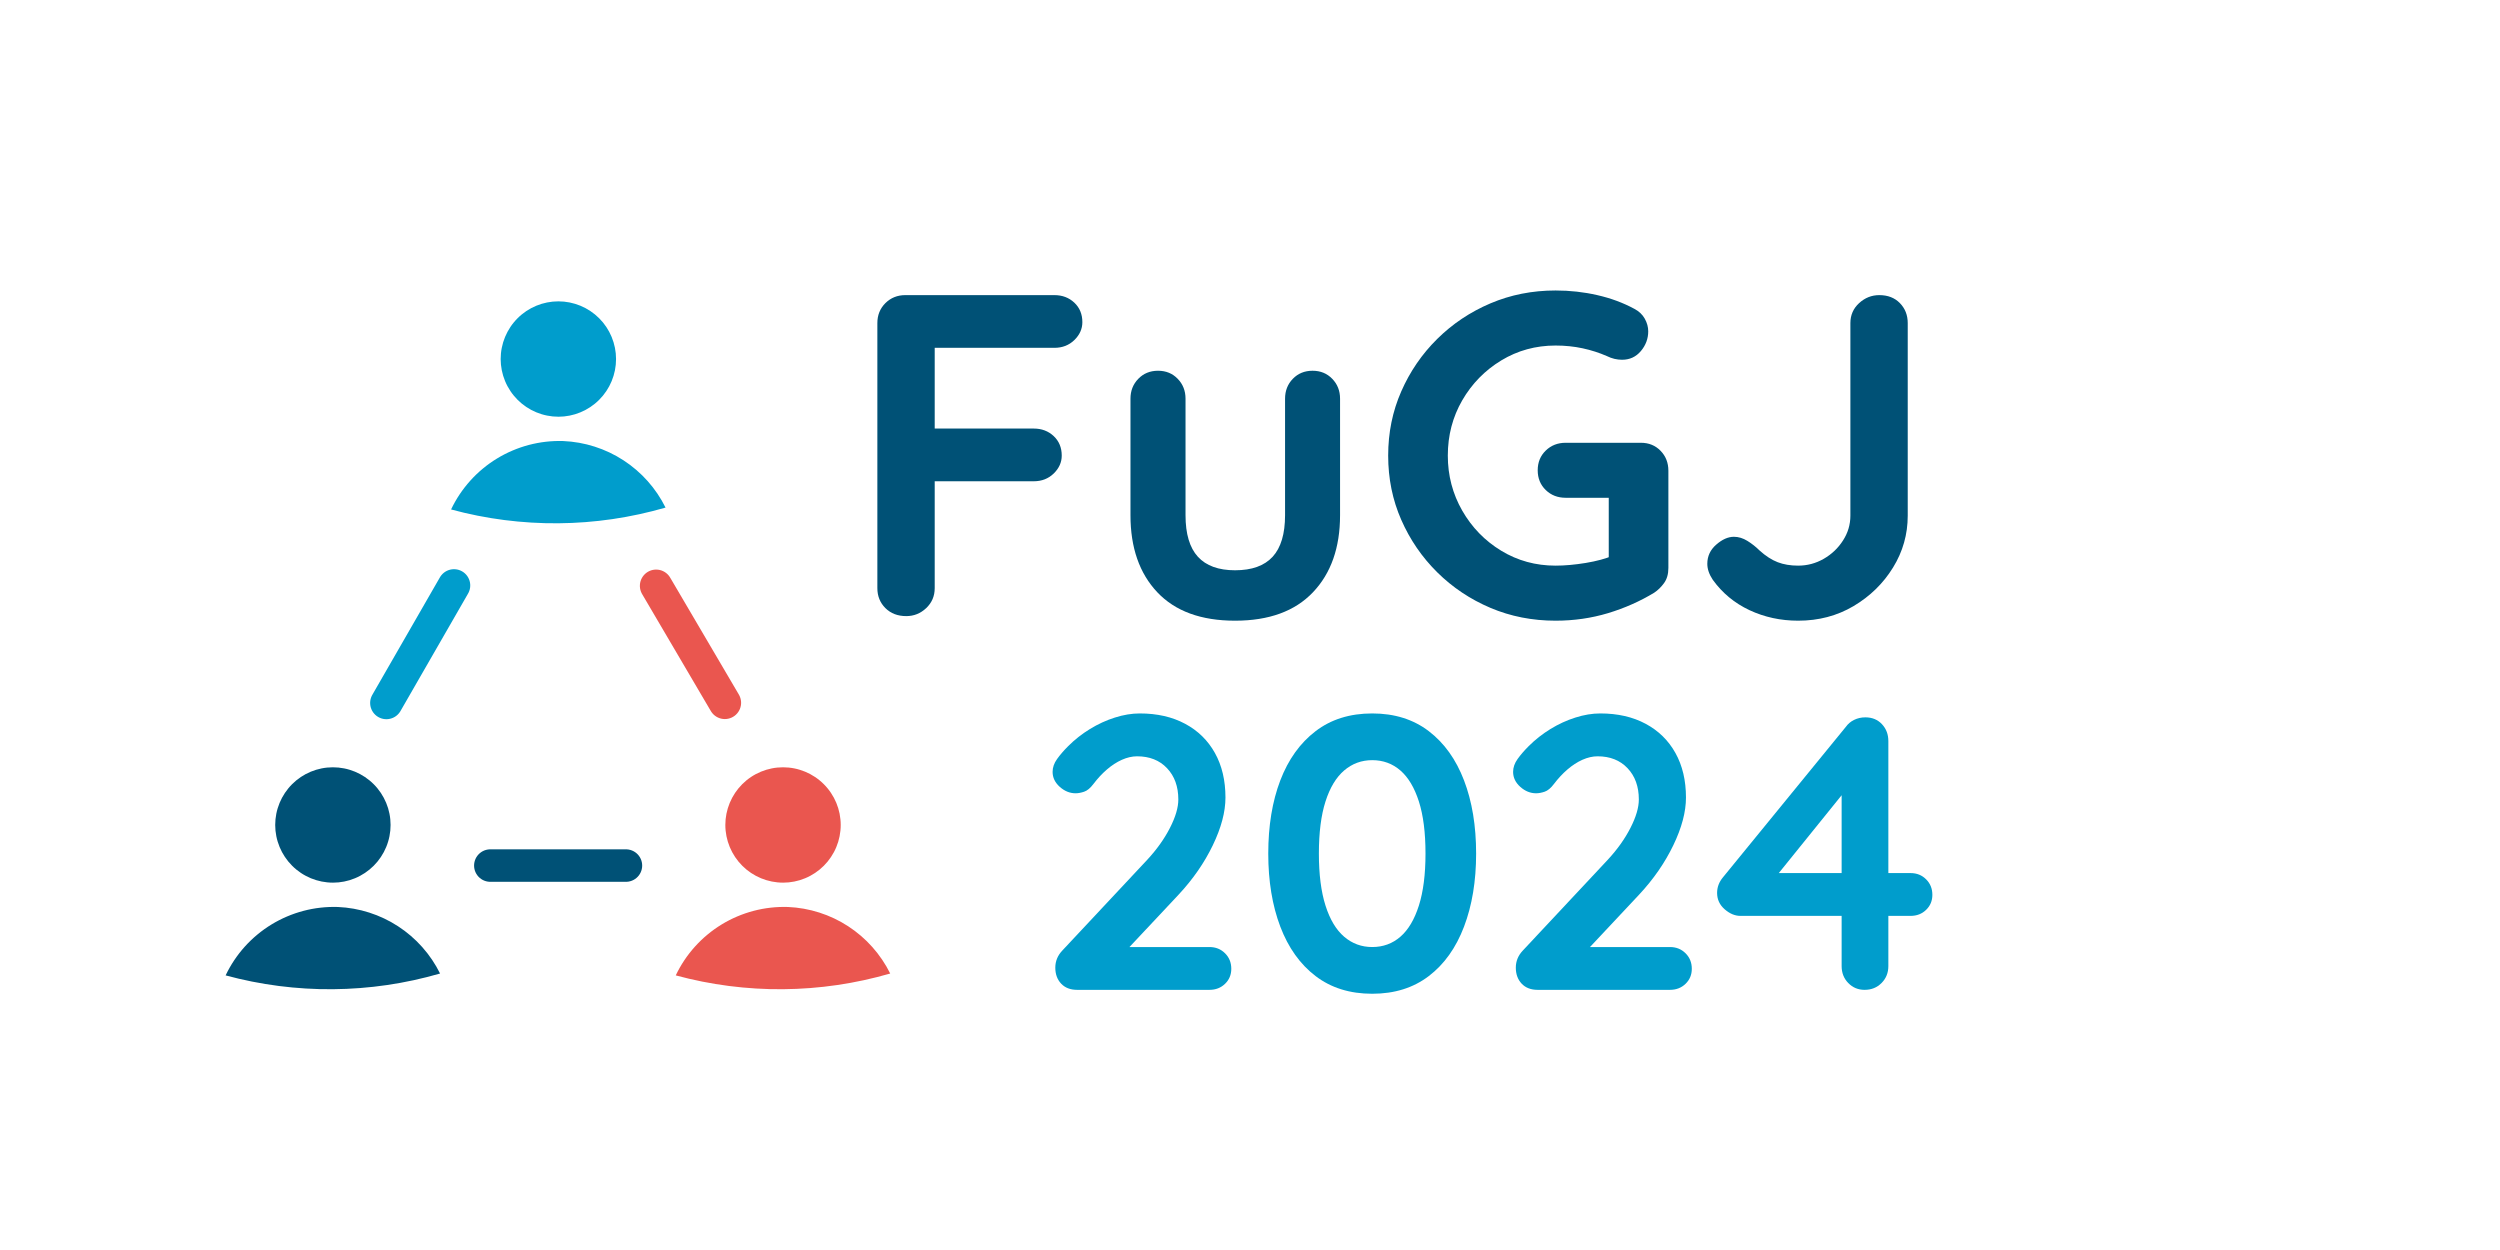 <?xml version="1.0" encoding="UTF-8"?>
<svg xmlns="http://www.w3.org/2000/svg" xmlns:xlink="http://www.w3.org/1999/xlink" width="1000" zoomAndPan="magnify" viewBox="0 0 750 375" height="500" preserveAspectRatio="xMidYMid meet" version="1.0">
  <defs>
    <g></g>
    <clipPath id="f45cabdfcb">
      <path d="M 135 86.488 L 200.195 86.488 L 200.195 157 L 135 157 Z M 135 86.488 " clip-rule="nonzero"></path>
    </clipPath>
    <clipPath id="f19c04483a">
      <path d="M 67.305 226.27 L 132.555 226.27 L 132.555 297 L 67.305 297 Z M 67.305 226.27 " clip-rule="nonzero"></path>
    </clipPath>
    <clipPath id="2839ac4a67">
      <path d="M 202.344 226.27 L 267.594 226.27 L 267.594 297 L 202.344 297 Z M 202.344 226.27 " clip-rule="nonzero"></path>
    </clipPath>
  </defs>
  <g clip-path="url(#f45cabdfcb)">
    <path fill="#009dcc" d="M 188.969 57.27 C 189.676 55.754 190.488 54.293 191.406 52.895 C 192.32 51.492 193.328 50.164 194.43 48.902 C 195.531 47.645 196.719 46.469 197.984 45.375 C 199.254 44.285 200.59 43.285 202 42.383 C 203.406 41.477 204.871 40.676 206.391 39.977 C 207.914 39.281 209.477 38.691 211.078 38.215 C 212.684 37.734 214.312 37.371 215.965 37.125 C 217.621 36.875 219.285 36.742 220.957 36.73 C 222.633 36.715 224.297 36.816 225.957 37.035 C 227.617 37.258 229.25 37.59 230.863 38.043 C 232.477 38.492 234.047 39.051 235.578 39.723 C 237.113 40.395 238.59 41.172 240.016 42.051 C 241.438 42.93 242.793 43.902 244.078 44.973 C 245.367 46.043 246.57 47.199 247.695 48.438 C 248.82 49.68 249.852 50.992 250.789 52.375 C 251.73 53.762 252.566 55.203 253.305 56.707 C 243.297 59.609 233.09 61.168 222.676 61.395 C 211.242 61.637 200.004 60.262 188.969 57.27 Z M 167.508 125.02 C 168.074 125.02 168.637 124.988 169.203 124.934 C 169.766 124.879 170.328 124.797 170.883 124.684 C 171.438 124.574 171.988 124.438 172.531 124.273 C 173.07 124.109 173.605 123.918 174.129 123.699 C 174.652 123.484 175.164 123.242 175.664 122.973 C 176.164 122.707 176.648 122.418 177.121 122.102 C 177.59 121.785 178.047 121.449 178.484 121.09 C 178.922 120.73 179.344 120.352 179.742 119.949 C 180.145 119.547 180.523 119.129 180.883 118.691 C 181.242 118.254 181.582 117.797 181.895 117.328 C 182.211 116.855 182.5 116.371 182.77 115.871 C 183.035 115.371 183.277 114.859 183.496 114.336 C 183.711 113.812 183.902 113.277 184.066 112.738 C 184.23 112.195 184.367 111.645 184.48 111.09 C 184.59 110.535 184.672 109.973 184.73 109.41 C 184.785 108.844 184.812 108.281 184.812 107.715 C 184.812 107.145 184.785 106.582 184.73 106.016 C 184.672 105.453 184.59 104.895 184.48 104.336 C 184.371 103.781 184.23 103.23 184.066 102.691 C 183.902 102.148 183.711 101.613 183.496 101.09 C 183.277 100.566 183.035 100.055 182.77 99.555 C 182.504 99.055 182.211 98.57 181.898 98.098 C 181.582 97.629 181.246 97.172 180.887 96.734 C 180.527 96.297 180.145 95.879 179.746 95.477 C 179.344 95.074 178.926 94.695 178.488 94.336 C 178.047 93.977 177.594 93.641 177.121 93.324 C 176.652 93.008 176.168 92.719 175.668 92.449 C 175.168 92.184 174.656 91.941 174.133 91.723 C 173.609 91.508 173.074 91.316 172.531 91.152 C 171.988 90.988 171.441 90.848 170.887 90.738 C 170.328 90.629 169.77 90.547 169.207 90.488 C 168.641 90.434 168.074 90.406 167.508 90.406 C 166.941 90.406 166.379 90.434 165.812 90.488 C 165.25 90.543 164.688 90.629 164.133 90.738 C 163.578 90.848 163.027 90.984 162.484 91.148 C 161.945 91.316 161.41 91.504 160.887 91.723 C 160.363 91.938 159.852 92.18 159.352 92.449 C 158.852 92.715 158.367 93.004 157.895 93.32 C 157.422 93.637 156.969 93.973 156.531 94.332 C 156.094 94.691 155.672 95.07 155.273 95.473 C 154.871 95.871 154.492 96.293 154.133 96.73 C 153.77 97.168 153.434 97.621 153.121 98.094 C 152.805 98.566 152.512 99.051 152.246 99.551 C 151.977 100.051 151.738 100.562 151.52 101.086 C 151.301 101.609 151.113 102.141 150.945 102.684 C 150.781 103.227 150.645 103.777 150.535 104.332 C 150.422 104.887 150.34 105.445 150.285 106.012 C 150.227 106.574 150.199 107.141 150.199 107.707 C 150.199 108.273 150.23 108.84 150.285 109.402 C 150.34 109.969 150.426 110.527 150.535 111.082 C 150.648 111.637 150.785 112.188 150.949 112.73 C 151.113 113.27 151.305 113.805 151.523 114.328 C 151.738 114.852 151.984 115.363 152.25 115.863 C 152.516 116.359 152.809 116.848 153.125 117.316 C 153.438 117.789 153.773 118.242 154.137 118.68 C 154.496 119.117 154.875 119.539 155.273 119.938 C 155.676 120.34 156.094 120.719 156.531 121.078 C 156.973 121.438 157.426 121.777 157.895 122.09 C 158.367 122.406 158.852 122.695 159.352 122.965 C 159.852 123.23 160.363 123.473 160.887 123.691 C 161.41 123.906 161.941 124.098 162.484 124.262 C 163.027 124.43 163.574 124.566 164.133 124.676 C 164.688 124.789 165.246 124.871 165.812 124.93 C 166.375 124.984 166.941 125.012 167.508 125.012 Z M 168.977 132.312 C 167.238 132.258 165.504 132.328 163.773 132.523 C 162.043 132.723 160.336 133.043 158.652 133.484 C 156.969 133.93 155.328 134.492 153.727 135.176 C 152.121 135.859 150.578 136.652 149.094 137.559 C 147.605 138.465 146.191 139.473 144.852 140.586 C 143.512 141.699 142.258 142.898 141.094 144.195 C 139.93 145.488 138.863 146.859 137.895 148.305 C 136.93 149.754 136.07 151.266 135.324 152.836 C 140.57 154.262 145.891 155.32 151.285 156.012 C 156.68 156.707 162.094 157.031 167.531 156.984 C 172.969 156.938 178.375 156.52 183.758 155.73 C 189.137 154.941 194.438 153.789 199.66 152.277 C 198.949 150.84 198.145 149.457 197.25 148.129 C 196.352 146.801 195.371 145.539 194.309 144.34 C 193.242 143.141 192.102 142.02 190.887 140.977 C 189.672 139.93 188.395 138.973 187.051 138.098 C 185.707 137.223 184.312 136.441 182.863 135.754 C 181.414 135.066 179.93 134.48 178.402 133.992 C 176.875 133.504 175.324 133.117 173.746 132.836 C 172.168 132.555 170.578 132.383 168.977 132.312 Z M 277.266 125.004 C 277.832 125.004 278.398 124.977 278.965 124.922 C 279.527 124.867 280.086 124.781 280.645 124.672 C 281.199 124.562 281.75 124.422 282.289 124.258 C 282.832 124.094 283.367 123.902 283.891 123.688 C 284.414 123.469 284.926 123.227 285.426 122.961 C 285.926 122.695 286.41 122.402 286.883 122.086 C 287.352 121.773 287.809 121.438 288.246 121.074 C 288.684 120.715 289.102 120.336 289.504 119.938 C 289.906 119.535 290.285 119.117 290.645 118.676 C 291.004 118.238 291.34 117.785 291.656 117.312 C 291.973 116.844 292.262 116.355 292.531 115.855 C 292.797 115.355 293.039 114.844 293.254 114.32 C 293.473 113.797 293.664 113.266 293.828 112.723 C 293.992 112.18 294.129 111.629 294.242 111.074 C 294.352 110.52 294.434 109.957 294.488 109.395 C 294.547 108.832 294.574 108.266 294.574 107.699 C 294.574 107.133 294.547 106.566 294.488 106.004 C 294.434 105.438 294.352 104.879 294.242 104.324 C 294.129 103.766 293.992 103.219 293.828 102.676 C 293.664 102.133 293.473 101.598 293.254 101.074 C 293.039 100.551 292.797 100.039 292.531 99.539 C 292.262 99.039 291.973 98.555 291.656 98.082 C 291.34 97.613 291.004 97.156 290.645 96.719 C 290.285 96.281 289.906 95.863 289.504 95.461 C 289.102 95.062 288.684 94.68 288.246 94.32 C 287.809 93.961 287.352 93.625 286.883 93.309 C 286.41 92.996 285.926 92.703 285.426 92.438 C 284.926 92.168 284.414 91.926 283.891 91.711 C 283.367 91.492 282.832 91.301 282.289 91.137 C 281.75 90.973 281.199 90.836 280.645 90.727 C 280.086 90.613 279.527 90.531 278.965 90.477 C 278.398 90.422 277.832 90.395 277.266 90.395 C 276.699 90.395 276.137 90.422 275.57 90.477 C 275.008 90.531 274.445 90.613 273.891 90.727 C 273.336 90.836 272.785 90.973 272.242 91.137 C 271.699 91.301 271.168 91.492 270.645 91.711 C 270.121 91.926 269.609 92.168 269.109 92.438 C 268.609 92.703 268.125 92.996 267.652 93.309 C 267.18 93.625 266.727 93.961 266.289 94.32 C 265.852 94.68 265.43 95.062 265.031 95.461 C 264.629 95.863 264.25 96.281 263.891 96.719 C 263.531 97.156 263.191 97.613 262.879 98.082 C 262.562 98.555 262.273 99.039 262.004 99.539 C 261.738 100.039 261.496 100.551 261.277 101.074 C 261.062 101.598 260.871 102.133 260.707 102.676 C 260.543 103.219 260.402 103.766 260.293 104.324 C 260.184 104.879 260.102 105.438 260.043 106.004 C 259.988 106.566 259.961 107.133 259.961 107.699 C 259.961 108.266 259.988 108.832 260.047 109.395 C 260.102 109.957 260.184 110.52 260.297 111.074 C 260.406 111.629 260.543 112.18 260.707 112.723 C 260.875 113.266 261.062 113.797 261.281 114.32 C 261.5 114.844 261.742 115.355 262.008 115.855 C 262.273 116.355 262.566 116.84 262.879 117.312 C 263.195 117.785 263.531 118.238 263.891 118.676 C 264.25 119.113 264.633 119.535 265.031 119.934 C 265.434 120.336 265.852 120.715 266.289 121.078 C 266.73 121.438 267.184 121.773 267.652 122.09 C 268.125 122.402 268.609 122.695 269.109 122.961 C 269.609 123.23 270.121 123.473 270.645 123.691 C 271.168 123.906 271.703 124.098 272.242 124.262 C 272.785 124.43 273.336 124.566 273.891 124.676 C 274.445 124.789 275.008 124.871 275.57 124.93 C 276.137 124.984 276.699 125.012 277.266 125.012 Z M 221.148 29.441 C 221.715 29.441 222.281 29.414 222.848 29.359 C 223.41 29.305 223.969 29.219 224.527 29.109 C 225.082 29 225.633 28.863 226.176 28.695 C 226.715 28.531 227.25 28.344 227.773 28.125 C 228.297 27.906 228.809 27.664 229.309 27.398 C 229.809 27.133 230.293 26.84 230.766 26.527 C 231.238 26.211 231.691 25.875 232.129 25.516 C 232.566 25.152 232.988 24.773 233.387 24.371 C 233.789 23.973 234.168 23.551 234.527 23.113 C 234.887 22.676 235.227 22.223 235.539 21.75 C 235.855 21.277 236.148 20.793 236.414 20.293 C 236.68 19.793 236.922 19.281 237.141 18.758 C 237.355 18.234 237.547 17.699 237.711 17.16 C 237.879 16.617 238.016 16.066 238.125 15.512 C 238.234 14.953 238.32 14.395 238.375 13.832 C 238.43 13.266 238.457 12.703 238.457 12.133 C 238.457 11.566 238.43 11.004 238.375 10.438 C 238.32 9.875 238.234 9.312 238.125 8.758 C 238.016 8.203 237.879 7.652 237.711 7.109 C 237.547 6.566 237.355 6.035 237.141 5.512 C 236.922 4.988 236.68 4.477 236.414 3.977 C 236.148 3.477 235.855 2.988 235.539 2.52 C 235.227 2.047 234.887 1.594 234.527 1.152 C 234.168 0.715 233.789 0.297 233.387 -0.105 C 232.988 -0.504 232.566 -0.887 232.129 -1.246 C 231.691 -1.605 231.238 -1.941 230.766 -2.258 C 230.293 -2.57 229.809 -2.863 229.309 -3.129 C 228.809 -3.398 228.297 -3.641 227.773 -3.855 C 227.25 -4.074 226.715 -4.266 226.176 -4.43 C 225.633 -4.594 225.082 -4.73 224.527 -4.84 C 223.969 -4.953 223.41 -5.035 222.848 -5.09 C 222.281 -5.145 221.715 -5.172 221.148 -5.172 C 220.582 -5.172 220.016 -5.145 219.453 -5.09 C 218.891 -5.035 218.328 -4.953 217.773 -4.84 C 217.219 -4.73 216.668 -4.594 216.125 -4.43 C 215.582 -4.266 215.051 -4.074 214.527 -3.855 C 214.004 -3.641 213.492 -3.398 212.992 -3.129 C 212.492 -2.863 212.004 -2.57 211.535 -2.258 C 211.062 -1.941 210.609 -1.605 210.168 -1.246 C 209.73 -0.887 209.312 -0.504 208.91 -0.105 C 208.512 0.297 208.129 0.715 207.77 1.152 C 207.41 1.594 207.074 2.047 206.758 2.52 C 206.445 2.988 206.152 3.477 205.887 3.977 C 205.617 4.477 205.375 4.988 205.16 5.512 C 204.941 6.035 204.75 6.566 204.586 7.109 C 204.422 7.652 204.285 8.203 204.176 8.758 C 204.062 9.312 203.98 9.875 203.926 10.438 C 203.871 11.004 203.84 11.566 203.84 12.133 C 203.844 12.699 203.871 13.266 203.926 13.832 C 203.984 14.395 204.066 14.953 204.176 15.508 C 204.289 16.066 204.426 16.613 204.59 17.156 C 204.754 17.699 204.945 18.23 205.164 18.754 C 205.383 19.277 205.625 19.789 205.891 20.289 C 206.156 20.789 206.449 21.273 206.766 21.746 C 207.078 22.219 207.418 22.672 207.777 23.109 C 208.137 23.547 208.516 23.969 208.918 24.367 C 209.316 24.77 209.734 25.148 210.176 25.508 C 210.613 25.867 211.066 26.207 211.539 26.52 C 212.008 26.836 212.496 27.125 212.996 27.395 C 213.492 27.66 214.004 27.902 214.527 28.121 C 215.051 28.336 215.586 28.527 216.129 28.691 C 216.668 28.859 217.219 28.996 217.773 29.105 C 218.328 29.219 218.891 29.301 219.453 29.359 C 220.02 29.414 220.582 29.441 221.148 29.441 Z M 225.938 103.293 C 225.906 103.273 225.875 103.254 225.852 103.227 L 225.852 82.57 C 225.832 82.098 225.73 81.645 225.539 81.215 C 225.344 80.781 225.078 80.402 224.738 80.074 C 224.402 79.746 224.012 79.496 223.574 79.316 C 223.137 79.141 222.68 79.055 222.211 79.055 C 221.738 79.055 221.281 79.141 220.844 79.316 C 220.406 79.496 220.016 79.746 219.68 80.074 C 219.34 80.402 219.074 80.781 218.879 81.215 C 218.688 81.645 218.586 82.098 218.566 82.57 L 218.566 104.242 L 202.391 120.438 C 202.219 120.602 202.066 120.785 201.93 120.98 C 201.797 121.176 201.684 121.383 201.59 121.602 C 201.5 121.824 201.43 122.051 201.383 122.281 C 201.34 122.516 201.316 122.754 201.32 122.992 C 201.324 123.23 201.352 123.465 201.402 123.695 C 201.453 123.93 201.527 124.152 201.625 124.371 C 201.727 124.586 201.844 124.793 201.984 124.984 C 202.125 125.18 202.281 125.355 202.457 125.516 C 203.113 126.184 203.906 126.559 204.84 126.641 C 205.348 126.676 205.836 126.605 206.309 126.418 C 206.781 126.23 207.188 125.953 207.535 125.582 L 222.715 110.398 L 237.922 125.582 C 238.586 126.289 239.402 126.648 240.371 126.66 C 240.668 126.656 240.965 126.621 241.254 126.551 C 241.922 126.359 242.504 126.016 242.996 125.52 C 243.484 125.023 243.824 124.441 244.012 123.77 C 244.18 123.172 244.18 122.57 244.008 121.969 C 243.84 121.371 243.523 120.859 243.062 120.438 Z M 278.738 132.312 C 277 132.258 275.262 132.328 273.535 132.523 C 271.805 132.723 270.098 133.043 268.414 133.484 C 266.73 133.93 265.086 134.492 263.484 135.176 C 261.883 135.859 260.34 136.652 258.852 137.559 C 257.367 138.465 255.953 139.473 254.613 140.586 C 253.273 141.699 252.02 142.898 250.855 144.195 C 249.688 145.488 248.621 146.859 247.656 148.305 C 246.688 149.754 245.832 151.266 245.086 152.836 C 250.332 154.262 255.652 155.32 261.047 156.012 C 266.438 156.707 271.855 157.031 277.293 156.984 C 282.727 156.938 288.137 156.52 293.516 155.73 C 298.898 154.941 304.199 153.789 309.422 152.277 C 308.711 150.84 307.906 149.457 307.008 148.129 C 306.113 146.801 305.133 145.539 304.066 144.34 C 303.004 143.145 301.863 142.023 300.648 140.977 C 299.434 139.93 298.152 138.973 296.809 138.098 C 295.469 137.223 294.07 136.441 292.625 135.758 C 291.176 135.07 289.688 134.48 288.164 133.992 C 286.637 133.504 285.086 133.117 283.508 132.836 C 281.93 132.555 280.34 132.383 278.738 132.312 Z M 278.738 132.312 " fill-opacity="1" fill-rule="nonzero"></path>
  </g>
  <g clip-path="url(#f19c04483a)">
    <path fill="#005176" d="M 121.328 197.047 C 122.039 195.531 122.852 194.074 123.766 192.672 C 124.68 191.273 125.688 189.941 126.793 188.684 C 127.895 187.426 129.078 186.25 130.348 185.156 C 131.613 184.062 132.953 183.066 134.359 182.16 C 135.77 181.258 137.23 180.457 138.754 179.758 C 140.273 179.059 141.836 178.473 143.441 177.992 C 145.043 177.516 146.672 177.152 148.328 176.902 C 149.98 176.656 151.645 176.523 153.32 176.508 C 154.992 176.496 156.66 176.598 158.316 176.816 C 159.977 177.035 161.613 177.371 163.223 177.82 C 164.836 178.273 166.406 178.832 167.941 179.504 C 169.473 180.176 170.953 180.949 172.375 181.828 C 173.801 182.711 175.152 183.684 176.441 184.754 C 177.727 185.824 178.934 186.98 180.055 188.219 C 181.18 189.457 182.211 190.77 183.152 192.156 C 184.09 193.543 184.93 194.984 185.664 196.488 C 175.66 199.387 165.449 200.949 155.035 201.172 C 143.602 201.418 132.367 200.043 121.328 197.047 Z M 99.867 264.797 C 100.434 264.797 101 264.77 101.562 264.715 C 102.129 264.66 102.688 264.574 103.242 264.465 C 103.801 264.355 104.348 264.219 104.891 264.055 C 105.434 263.887 105.965 263.699 106.488 263.48 C 107.012 263.266 107.523 263.023 108.023 262.754 C 108.523 262.488 109.012 262.195 109.48 261.883 C 109.953 261.566 110.406 261.23 110.844 260.871 C 111.285 260.512 111.703 260.129 112.105 259.73 C 112.504 259.328 112.883 258.91 113.246 258.473 C 113.605 258.035 113.941 257.578 114.258 257.105 C 114.57 256.637 114.863 256.152 115.129 255.652 C 115.395 255.152 115.637 254.641 115.855 254.117 C 116.074 253.594 116.262 253.059 116.426 252.516 C 116.594 251.973 116.73 251.426 116.84 250.871 C 116.949 250.312 117.035 249.754 117.09 249.191 C 117.145 248.625 117.172 248.059 117.172 247.492 C 117.172 246.926 117.145 246.359 117.09 245.797 C 117.035 245.234 116.953 244.672 116.84 244.117 C 116.73 243.562 116.594 243.012 116.43 242.469 C 116.266 241.926 116.074 241.395 115.855 240.871 C 115.641 240.348 115.398 239.836 115.129 239.336 C 114.863 238.836 114.574 238.352 114.258 237.879 C 113.941 237.406 113.605 236.953 113.246 236.516 C 112.887 236.078 112.508 235.656 112.105 235.258 C 111.707 234.855 111.285 234.477 110.848 234.117 C 110.41 233.758 109.953 233.418 109.484 233.105 C 109.012 232.789 108.527 232.496 108.027 232.23 C 107.527 231.965 107.016 231.723 106.492 231.504 C 105.969 231.289 105.438 231.098 104.895 230.934 C 104.352 230.766 103.801 230.629 103.246 230.52 C 102.691 230.41 102.129 230.324 101.566 230.27 C 101.004 230.215 100.438 230.188 99.871 230.188 C 99.305 230.188 98.738 230.215 98.176 230.27 C 97.609 230.324 97.051 230.406 96.492 230.52 C 95.938 230.629 95.391 230.766 94.848 230.93 C 94.305 231.094 93.77 231.285 93.246 231.504 C 92.723 231.719 92.211 231.961 91.711 232.227 C 91.211 232.496 90.727 232.785 90.254 233.102 C 89.785 233.414 89.328 233.754 88.891 234.113 C 88.453 234.473 88.035 234.852 87.633 235.254 C 87.23 235.652 86.852 236.074 86.492 236.512 C 86.133 236.949 85.797 237.402 85.48 237.875 C 85.164 238.344 84.875 238.832 84.605 239.332 C 84.34 239.832 84.098 240.344 83.879 240.867 C 83.664 241.391 83.473 241.922 83.309 242.465 C 83.145 243.008 83.004 243.555 82.895 244.113 C 82.785 244.668 82.699 245.227 82.645 245.793 C 82.59 246.355 82.562 246.922 82.562 247.488 C 82.562 248.055 82.59 248.621 82.645 249.184 C 82.703 249.746 82.785 250.309 82.898 250.863 C 83.008 251.418 83.145 251.969 83.312 252.508 C 83.477 253.051 83.668 253.582 83.883 254.105 C 84.102 254.629 84.344 255.141 84.609 255.641 C 84.879 256.141 85.168 256.625 85.484 257.098 C 85.801 257.57 86.137 258.023 86.496 258.461 C 86.855 258.898 87.234 259.316 87.637 259.719 C 88.035 260.121 88.457 260.5 88.895 260.859 C 89.332 261.219 89.785 261.555 90.258 261.871 C 90.727 262.188 91.215 262.477 91.715 262.742 C 92.211 263.012 92.723 263.254 93.246 263.473 C 93.77 263.688 94.305 263.879 94.848 264.043 C 95.387 264.207 95.938 264.348 96.492 264.457 C 97.047 264.57 97.609 264.652 98.172 264.707 C 98.734 264.766 99.301 264.793 99.867 264.793 Z M 101.34 272.094 C 99.598 272.039 97.863 272.109 96.133 272.305 C 94.402 272.5 92.695 272.82 91.012 273.266 C 89.328 273.711 87.688 274.273 86.086 274.957 C 84.484 275.637 82.941 276.434 81.453 277.34 C 79.965 278.246 78.555 279.254 77.215 280.367 C 75.875 281.477 74.621 282.68 73.453 283.973 C 72.289 285.266 71.223 286.637 70.258 288.086 C 69.289 289.535 68.434 291.043 67.684 292.617 C 72.934 294.039 78.254 295.098 83.645 295.793 C 89.039 296.488 94.453 296.812 99.891 296.766 C 105.328 296.715 110.738 296.301 116.117 295.512 C 121.496 294.723 126.797 293.57 132.02 292.055 C 131.309 290.621 130.504 289.238 129.609 287.91 C 128.715 286.582 127.734 285.316 126.668 284.121 C 125.602 282.922 124.465 281.801 123.25 280.758 C 122.035 279.711 120.754 278.75 119.41 277.879 C 118.066 277.004 116.672 276.223 115.223 275.535 C 113.777 274.848 112.289 274.262 110.762 273.773 C 109.238 273.285 107.684 272.898 106.109 272.617 C 104.531 272.336 102.941 272.16 101.34 272.094 Z M 209.629 264.785 C 210.195 264.785 210.762 264.758 211.324 264.703 C 211.887 264.645 212.449 264.562 213.004 264.453 C 213.559 264.34 214.109 264.203 214.652 264.039 C 215.195 263.875 215.727 263.684 216.25 263.469 C 216.773 263.25 217.285 263.008 217.785 262.742 C 218.285 262.473 218.77 262.184 219.242 261.867 C 219.715 261.555 220.168 261.215 220.605 260.855 C 221.043 260.496 221.465 260.117 221.863 259.715 C 222.266 259.316 222.645 258.895 223.004 258.457 C 223.363 258.02 223.703 257.566 224.016 257.094 C 224.332 256.621 224.625 256.137 224.891 255.637 C 225.156 255.137 225.398 254.625 225.617 254.102 C 225.832 253.578 226.023 253.043 226.188 252.504 C 226.352 251.961 226.492 251.41 226.602 250.855 C 226.711 250.301 226.793 249.738 226.852 249.176 C 226.906 248.609 226.934 248.047 226.934 247.48 C 226.934 246.91 226.906 246.348 226.852 245.781 C 226.793 245.219 226.711 244.66 226.602 244.102 C 226.492 243.547 226.352 242.996 226.188 242.457 C 226.023 241.914 225.832 241.379 225.617 240.855 C 225.398 240.332 225.156 239.82 224.891 239.32 C 224.625 238.82 224.332 238.336 224.016 237.863 C 223.703 237.395 223.363 236.938 223.004 236.5 C 222.645 236.062 222.266 235.641 221.863 235.242 C 221.465 234.84 221.043 234.461 220.605 234.102 C 220.168 233.742 219.715 233.406 219.242 233.09 C 218.77 232.773 218.285 232.484 217.785 232.215 C 217.285 231.949 216.773 231.707 216.25 231.488 C 215.727 231.273 215.195 231.082 214.652 230.918 C 214.109 230.754 213.559 230.617 213.004 230.504 C 212.449 230.395 211.887 230.312 211.324 230.258 C 210.762 230.199 210.195 230.172 209.629 230.172 C 209.062 230.172 208.496 230.199 207.93 230.258 C 207.367 230.312 206.809 230.395 206.25 230.504 C 205.695 230.617 205.148 230.754 204.605 230.918 C 204.062 231.082 203.527 231.273 203.004 231.488 C 202.48 231.707 201.969 231.949 201.469 232.215 C 200.969 232.484 200.484 232.773 200.012 233.09 C 199.543 233.406 199.086 233.742 198.648 234.102 C 198.211 234.461 197.793 234.84 197.391 235.242 C 196.988 235.641 196.609 236.062 196.25 236.5 C 195.891 236.938 195.555 237.395 195.238 237.863 C 194.922 238.336 194.633 238.82 194.367 239.32 C 194.098 239.82 193.855 240.332 193.641 240.855 C 193.422 241.379 193.23 241.914 193.066 242.457 C 192.902 242.996 192.766 243.547 192.656 244.102 C 192.543 244.66 192.461 245.219 192.406 245.781 C 192.352 246.348 192.32 246.91 192.32 247.48 C 192.324 248.047 192.352 248.609 192.406 249.176 C 192.461 249.738 192.547 250.301 192.656 250.855 C 192.766 251.41 192.906 251.961 193.07 252.504 C 193.234 253.043 193.426 253.578 193.641 254.102 C 193.859 254.625 194.102 255.137 194.367 255.637 C 194.637 256.137 194.926 256.621 195.242 257.094 C 195.555 257.562 195.895 258.02 196.254 258.457 C 196.613 258.895 196.992 259.316 197.395 259.715 C 197.793 260.117 198.215 260.496 198.652 260.855 C 199.09 261.215 199.543 261.555 200.016 261.867 C 200.484 262.184 200.973 262.477 201.473 262.742 C 201.973 263.012 202.484 263.254 203.008 263.469 C 203.531 263.688 204.062 263.879 204.605 264.043 C 205.148 264.207 205.695 264.348 206.25 264.457 C 206.809 264.57 207.367 264.652 207.934 264.707 C 208.496 264.766 209.062 264.793 209.629 264.793 Z M 153.512 169.223 C 154.078 169.223 154.645 169.195 155.207 169.141 C 155.77 169.082 156.332 169 156.887 168.891 C 157.441 168.781 157.992 168.641 158.535 168.477 C 159.078 168.312 159.609 168.121 160.133 167.906 C 160.656 167.688 161.168 167.445 161.668 167.18 C 162.168 166.91 162.656 166.621 163.125 166.305 C 163.598 165.992 164.051 165.652 164.492 165.293 C 164.93 164.934 165.348 164.555 165.75 164.152 C 166.148 163.754 166.531 163.332 166.891 162.895 C 167.25 162.457 167.586 162 167.902 161.531 C 168.215 161.059 168.508 160.574 168.773 160.074 C 169.043 159.574 169.285 159.062 169.5 158.539 C 169.719 158.016 169.91 157.48 170.074 156.938 C 170.238 156.395 170.375 155.848 170.484 155.293 C 170.598 154.734 170.68 154.176 170.734 153.609 C 170.789 153.047 170.82 152.48 170.82 151.914 C 170.82 151.348 170.789 150.781 170.734 150.219 C 170.68 149.652 170.598 149.094 170.484 148.539 C 170.375 147.98 170.238 147.434 170.074 146.891 C 169.91 146.348 169.719 145.816 169.5 145.293 C 169.285 144.766 169.043 144.254 168.773 143.754 C 168.508 143.254 168.215 142.77 167.902 142.297 C 167.586 141.828 167.25 141.371 166.891 140.934 C 166.531 140.496 166.148 140.078 165.75 139.676 C 165.348 139.273 164.93 138.895 164.492 138.535 C 164.051 138.176 163.598 137.84 163.125 137.523 C 162.656 137.207 162.168 136.918 161.668 136.648 C 161.168 136.383 160.656 136.141 160.133 135.926 C 159.609 135.707 159.078 135.516 158.535 135.352 C 157.992 135.188 157.441 135.051 156.887 134.938 C 156.332 134.828 155.77 134.746 155.207 134.691 C 154.645 134.633 154.078 134.605 153.512 134.605 C 152.945 134.605 152.379 134.633 151.812 134.691 C 151.25 134.746 150.691 134.828 150.133 134.938 C 149.578 135.051 149.027 135.188 148.488 135.352 C 147.945 135.516 147.41 135.707 146.887 135.926 C 146.363 136.141 145.852 136.383 145.352 136.648 C 144.852 136.918 144.367 137.207 143.895 137.523 C 143.422 137.84 142.969 138.176 142.531 138.535 C 142.094 138.895 141.672 139.273 141.273 139.676 C 140.871 140.078 140.492 140.496 140.133 140.934 C 139.773 141.371 139.434 141.828 139.121 142.297 C 138.805 142.77 138.512 143.254 138.246 143.754 C 137.98 144.254 137.738 144.766 137.52 145.293 C 137.305 145.816 137.113 146.348 136.949 146.891 C 136.785 147.434 136.645 147.98 136.535 148.539 C 136.426 149.094 136.34 149.652 136.285 150.219 C 136.23 150.781 136.203 151.348 136.203 151.914 C 136.203 152.48 136.23 153.047 136.289 153.609 C 136.344 154.176 136.426 154.734 136.539 155.289 C 136.648 155.848 136.785 156.395 136.953 156.938 C 137.117 157.48 137.309 158.012 137.523 158.535 C 137.742 159.059 137.984 159.57 138.25 160.07 C 138.52 160.57 138.809 161.055 139.125 161.527 C 139.441 161.996 139.777 162.453 140.137 162.891 C 140.496 163.328 140.875 163.746 141.277 164.148 C 141.68 164.547 142.098 164.93 142.535 165.289 C 142.973 165.648 143.43 165.984 143.898 166.301 C 144.371 166.617 144.855 166.906 145.355 167.172 C 145.855 167.441 146.367 167.684 146.891 167.902 C 147.414 168.117 147.945 168.309 148.488 168.473 C 149.031 168.637 149.578 168.777 150.137 168.887 C 150.691 169 151.25 169.082 151.816 169.137 C 152.379 169.195 152.945 169.223 153.512 169.223 Z M 158.301 243.07 C 158.266 243.055 158.238 243.031 158.211 243.004 L 158.211 222.352 C 158.195 221.879 158.09 221.426 157.898 220.996 C 157.707 220.562 157.441 220.184 157.102 219.855 C 156.762 219.527 156.371 219.273 155.934 219.098 C 155.496 218.922 155.043 218.832 154.57 218.832 C 154.098 218.832 153.645 218.922 153.203 219.098 C 152.766 219.273 152.379 219.527 152.039 219.855 C 151.699 220.184 151.434 220.562 151.242 220.996 C 151.051 221.426 150.945 221.879 150.93 222.352 L 150.93 244.02 L 134.754 260.219 C 134.582 260.383 134.426 260.562 134.293 260.762 C 134.156 260.957 134.043 261.164 133.953 261.383 C 133.859 261.602 133.789 261.828 133.746 262.062 C 133.699 262.297 133.68 262.531 133.684 262.77 C 133.684 263.008 133.711 263.246 133.762 263.477 C 133.816 263.711 133.891 263.934 133.988 264.152 C 134.086 264.367 134.203 264.574 134.344 264.766 C 134.484 264.957 134.641 265.133 134.82 265.293 C 135.473 265.965 136.27 266.34 137.203 266.418 C 137.707 266.457 138.199 266.383 138.668 266.199 C 139.141 266.012 139.551 265.734 139.895 265.359 L 155.078 250.176 L 170.281 265.359 C 170.945 266.066 171.762 266.43 172.73 266.441 C 173.031 266.438 173.324 266.398 173.613 266.332 C 174.285 266.137 174.863 265.793 175.355 265.301 C 175.848 264.805 176.188 264.223 176.375 263.551 C 176.543 262.949 176.539 262.352 176.371 261.75 C 176.199 261.152 175.883 260.641 175.426 260.219 Z M 211.102 272.094 C 209.359 272.039 207.625 272.109 205.895 272.305 C 204.164 272.5 202.457 272.82 200.773 273.266 C 199.09 273.711 197.449 274.273 195.848 274.957 C 194.246 275.637 192.699 276.434 191.215 277.34 C 189.727 278.246 188.312 279.254 186.973 280.367 C 185.633 281.477 184.379 282.68 183.215 283.973 C 182.051 285.266 180.984 286.637 180.016 288.086 C 179.051 289.535 178.191 291.043 177.445 292.617 C 182.695 294.039 188.016 295.098 193.406 295.793 C 198.801 296.488 204.215 296.812 209.652 296.766 C 215.09 296.715 220.496 296.301 225.879 295.512 C 231.258 294.723 236.559 293.57 241.781 292.055 C 241.07 290.621 240.266 289.238 239.371 287.91 C 238.473 286.582 237.492 285.316 236.43 284.121 C 235.363 282.922 234.223 281.801 233.008 280.758 C 231.793 279.711 230.516 278.754 229.172 277.879 C 227.828 277.004 226.434 276.223 224.984 275.535 C 223.539 274.848 222.051 274.262 220.523 273.773 C 218.996 273.285 217.445 272.898 215.867 272.617 C 214.289 272.336 212.699 272.16 211.102 272.094 Z M 211.102 272.094 " fill-opacity="1" fill-rule="nonzero"></path>
  </g>
  <g clip-path="url(#2839ac4a67)">
    <path fill="#ea564f" d="M 256.367 197.047 C 257.078 195.531 257.891 194.074 258.805 192.672 C 259.723 191.273 260.73 189.941 261.832 188.684 C 262.934 187.426 264.117 186.25 265.387 185.156 C 266.652 184.062 267.992 183.066 269.398 182.16 C 270.809 181.258 272.273 180.457 273.793 179.758 C 275.312 179.059 276.875 178.473 278.48 177.992 C 280.082 177.516 281.715 177.152 283.367 176.902 C 285.023 176.656 286.688 176.523 288.359 176.508 C 290.035 176.496 291.699 176.598 293.359 176.816 C 295.016 177.035 296.652 177.371 298.266 177.82 C 299.875 178.273 301.449 178.832 302.98 179.504 C 304.516 180.176 305.992 180.949 307.414 181.828 C 308.84 182.711 310.195 183.684 311.48 184.754 C 312.77 185.824 313.973 186.98 315.098 188.219 C 316.223 189.457 317.254 190.77 318.191 192.156 C 319.129 193.543 319.969 194.984 320.703 196.488 C 310.699 199.387 300.488 200.949 290.074 201.172 C 278.641 201.418 267.406 200.043 256.367 197.047 Z M 234.906 264.797 C 235.473 264.797 236.039 264.77 236.605 264.715 C 237.168 264.66 237.727 264.574 238.285 264.465 C 238.84 264.355 239.387 264.219 239.93 264.055 C 240.473 263.887 241.008 263.699 241.531 263.48 C 242.055 263.266 242.566 263.023 243.066 262.754 C 243.566 262.488 244.051 262.195 244.523 261.883 C 244.992 261.566 245.449 261.23 245.887 260.871 C 246.324 260.512 246.742 260.129 247.145 259.73 C 247.547 259.328 247.926 258.91 248.285 258.473 C 248.645 258.035 248.98 257.578 249.297 257.105 C 249.609 256.637 249.902 256.152 250.168 255.652 C 250.438 255.152 250.68 254.641 250.895 254.117 C 251.113 253.594 251.305 253.059 251.469 252.516 C 251.633 251.973 251.77 251.426 251.879 250.871 C 251.992 250.312 252.074 249.754 252.129 249.191 C 252.188 248.625 252.215 248.059 252.215 247.492 C 252.215 246.926 252.188 246.359 252.129 245.797 C 252.074 245.234 251.992 244.672 251.883 244.117 C 251.77 243.562 251.633 243.012 251.469 242.469 C 251.305 241.926 251.113 241.395 250.898 240.871 C 250.68 240.348 250.438 239.836 250.172 239.336 C 249.902 238.836 249.613 238.352 249.297 237.879 C 248.984 237.406 248.645 236.953 248.285 236.516 C 247.926 236.078 247.547 235.656 247.145 235.258 C 246.746 234.855 246.328 234.477 245.887 234.117 C 245.449 233.758 244.996 233.418 244.523 233.105 C 244.055 232.789 243.566 232.496 243.066 232.23 C 242.566 231.965 242.055 231.723 241.531 231.504 C 241.008 231.289 240.477 231.098 239.934 230.934 C 239.391 230.766 238.844 230.629 238.285 230.52 C 237.73 230.41 237.172 230.324 236.605 230.27 C 236.043 230.215 235.477 230.188 234.91 230.188 C 234.344 230.188 233.777 230.215 233.215 230.27 C 232.648 230.324 232.09 230.406 231.535 230.52 C 230.98 230.629 230.43 230.766 229.887 230.93 C 229.344 231.094 228.812 231.285 228.289 231.504 C 227.766 231.719 227.254 231.961 226.754 232.227 C 226.254 232.496 225.766 232.785 225.297 233.102 C 224.824 233.414 224.371 233.754 223.93 234.113 C 223.492 234.473 223.074 234.852 222.672 235.254 C 222.273 235.652 221.891 236.074 221.531 236.512 C 221.172 236.949 220.836 237.402 220.52 237.875 C 220.207 238.344 219.914 238.832 219.648 239.332 C 219.379 239.832 219.137 240.344 218.922 240.867 C 218.703 241.391 218.512 241.922 218.348 242.465 C 218.184 243.008 218.047 243.555 217.934 244.113 C 217.824 244.668 217.742 245.227 217.684 245.793 C 217.629 246.355 217.602 246.922 217.602 247.488 C 217.602 248.055 217.629 248.621 217.688 249.184 C 217.742 249.746 217.828 250.309 217.938 250.863 C 218.047 251.418 218.188 251.969 218.352 252.508 C 218.516 253.051 218.707 253.582 218.926 254.105 C 219.141 254.629 219.383 255.141 219.652 255.641 C 219.918 256.141 220.211 256.625 220.523 257.098 C 220.84 257.57 221.176 258.023 221.535 258.461 C 221.895 258.898 222.277 259.316 222.676 259.719 C 223.078 260.121 223.496 260.5 223.934 260.859 C 224.371 261.219 224.828 261.555 225.297 261.871 C 225.77 262.188 226.254 262.477 226.754 262.742 C 227.254 263.012 227.766 263.254 228.289 263.473 C 228.812 263.688 229.344 263.879 229.887 264.043 C 230.43 264.207 230.977 264.348 231.531 264.457 C 232.09 264.57 232.648 264.652 233.211 264.707 C 233.777 264.766 234.34 264.793 234.906 264.793 Z M 236.379 272.094 C 234.641 272.039 232.902 272.109 231.176 272.305 C 229.445 272.5 227.738 272.82 226.055 273.266 C 224.371 273.711 222.727 274.273 221.125 274.957 C 219.523 275.637 217.98 276.434 216.492 277.34 C 215.008 278.246 213.594 279.254 212.254 280.367 C 210.914 281.477 209.66 282.68 208.496 283.973 C 207.328 285.266 206.262 286.637 205.297 288.086 C 204.332 289.535 203.473 291.043 202.727 292.617 C 207.973 294.039 213.293 295.098 218.688 295.793 C 224.078 296.488 229.496 296.812 234.934 296.766 C 240.367 296.715 245.777 296.301 251.156 295.512 C 256.539 294.723 261.84 293.57 267.062 292.055 C 266.352 290.621 265.547 289.238 264.648 287.91 C 263.754 286.582 262.773 285.316 261.707 284.121 C 260.645 282.922 259.504 281.801 258.289 280.758 C 257.074 279.711 255.793 278.75 254.453 277.879 C 253.109 277.004 251.711 276.223 250.266 275.535 C 248.816 274.848 247.332 274.262 245.805 273.773 C 244.277 273.285 242.727 272.898 241.148 272.617 C 239.57 272.336 237.98 272.16 236.379 272.094 Z M 344.668 264.785 C 345.234 264.785 345.801 264.758 346.363 264.703 C 346.93 264.645 347.488 264.562 348.043 264.453 C 348.602 264.34 349.148 264.203 349.691 264.039 C 350.234 263.875 350.766 263.684 351.289 263.469 C 351.816 263.25 352.328 263.008 352.828 262.742 C 353.324 262.473 353.812 262.184 354.281 261.867 C 354.754 261.555 355.207 261.215 355.648 260.855 C 356.086 260.496 356.504 260.117 356.906 259.715 C 357.305 259.316 357.688 258.895 358.047 258.457 C 358.406 258.02 358.742 257.566 359.059 257.094 C 359.371 256.621 359.664 256.137 359.93 255.637 C 360.199 255.137 360.441 254.625 360.656 254.102 C 360.875 253.578 361.062 253.043 361.23 252.504 C 361.395 251.961 361.531 251.41 361.641 250.855 C 361.754 250.301 361.836 249.738 361.891 249.176 C 361.945 248.609 361.973 248.047 361.973 247.48 C 361.973 246.91 361.945 246.348 361.891 245.781 C 361.836 245.219 361.754 244.66 361.641 244.102 C 361.531 243.547 361.395 242.996 361.23 242.457 C 361.062 241.914 360.875 241.379 360.656 240.855 C 360.441 240.332 360.199 239.82 359.93 239.32 C 359.664 238.82 359.371 238.336 359.059 237.863 C 358.742 237.395 358.406 236.938 358.047 236.5 C 357.688 236.062 357.305 235.641 356.906 235.242 C 356.504 234.84 356.086 234.461 355.648 234.102 C 355.207 233.742 354.754 233.406 354.281 233.09 C 353.812 232.773 353.324 232.484 352.828 232.215 C 352.328 231.949 351.816 231.707 351.289 231.488 C 350.766 231.273 350.234 231.082 349.691 230.918 C 349.148 230.754 348.602 230.617 348.043 230.504 C 347.488 230.395 346.93 230.312 346.363 230.258 C 345.801 230.199 345.234 230.172 344.668 230.172 C 344.102 230.172 343.535 230.199 342.973 230.258 C 342.406 230.312 341.848 230.395 341.293 230.504 C 340.734 230.617 340.188 230.754 339.645 230.918 C 339.102 231.082 338.57 231.273 338.047 231.488 C 337.523 231.707 337.012 231.949 336.512 232.215 C 336.012 232.484 335.523 232.773 335.055 233.09 C 334.582 233.406 334.129 233.742 333.691 234.102 C 333.25 234.461 332.832 234.84 332.43 235.242 C 332.031 235.641 331.648 236.062 331.289 236.5 C 330.93 236.938 330.594 237.395 330.277 237.863 C 329.965 238.336 329.672 238.82 329.406 239.32 C 329.137 239.82 328.898 240.332 328.68 240.855 C 328.461 241.379 328.273 241.914 328.109 242.457 C 327.941 242.996 327.805 243.547 327.695 244.102 C 327.586 244.66 327.5 245.219 327.445 245.781 C 327.391 246.348 327.363 246.91 327.363 247.48 C 327.363 248.047 327.391 248.609 327.445 249.176 C 327.504 249.738 327.586 250.301 327.695 250.855 C 327.809 251.41 327.945 251.961 328.109 252.504 C 328.273 253.043 328.465 253.578 328.684 254.102 C 328.898 254.625 329.141 255.137 329.41 255.637 C 329.676 256.137 329.969 256.621 330.281 257.094 C 330.598 257.562 330.934 258.02 331.293 258.457 C 331.652 258.895 332.031 259.316 332.434 259.715 C 332.836 260.117 333.254 260.496 333.691 260.855 C 334.129 261.215 334.586 261.555 335.055 261.867 C 335.527 262.184 336.012 262.477 336.512 262.742 C 337.012 263.012 337.523 263.254 338.047 263.469 C 338.57 263.688 339.102 263.879 339.645 264.043 C 340.188 264.207 340.738 264.348 341.293 264.457 C 341.848 264.57 342.406 264.652 342.973 264.707 C 343.535 264.766 344.102 264.793 344.668 264.793 Z M 288.551 169.223 C 289.117 169.223 289.684 169.195 290.246 169.141 C 290.812 169.082 291.371 169 291.926 168.891 C 292.484 168.781 293.031 168.641 293.574 168.477 C 294.117 168.312 294.652 168.121 295.176 167.906 C 295.699 167.688 296.211 167.445 296.711 167.18 C 297.211 166.91 297.695 166.621 298.168 166.305 C 298.637 165.992 299.094 165.652 299.531 165.293 C 299.969 164.934 300.391 164.555 300.789 164.152 C 301.191 163.754 301.57 163.332 301.93 162.895 C 302.289 162.457 302.629 162 302.941 161.531 C 303.258 161.059 303.547 160.574 303.816 160.074 C 304.082 159.574 304.324 159.062 304.543 158.539 C 304.758 158.016 304.949 157.48 305.113 156.938 C 305.277 156.395 305.414 155.848 305.527 155.293 C 305.637 154.734 305.719 154.176 305.777 153.609 C 305.832 153.047 305.859 152.48 305.859 151.914 C 305.859 151.348 305.832 150.781 305.777 150.219 C 305.719 149.652 305.637 149.094 305.527 148.539 C 305.414 147.98 305.277 147.434 305.113 146.891 C 304.949 146.348 304.758 145.816 304.543 145.293 C 304.324 144.766 304.082 144.254 303.816 143.754 C 303.547 143.254 303.258 142.77 302.941 142.297 C 302.629 141.828 302.289 141.371 301.93 140.934 C 301.57 140.496 301.191 140.078 300.789 139.676 C 300.391 139.273 299.969 138.895 299.531 138.535 C 299.094 138.176 298.637 137.84 298.168 137.523 C 297.695 137.207 297.211 136.918 296.711 136.648 C 296.211 136.383 295.699 136.141 295.176 135.926 C 294.652 135.707 294.117 135.516 293.574 135.352 C 293.031 135.188 292.484 135.051 291.926 134.938 C 291.371 134.828 290.812 134.746 290.246 134.691 C 289.684 134.633 289.117 134.605 288.551 134.605 C 287.984 134.605 287.418 134.633 286.855 134.691 C 286.289 134.746 285.73 134.828 285.176 134.938 C 284.617 135.051 284.07 135.188 283.527 135.352 C 282.984 135.516 282.453 135.707 281.926 135.926 C 281.402 136.141 280.891 136.383 280.391 136.648 C 279.891 136.918 279.406 137.207 278.934 137.523 C 278.465 137.84 278.008 138.176 277.57 138.535 C 277.133 138.895 276.715 139.273 276.312 139.676 C 275.91 140.078 275.531 140.496 275.172 140.934 C 274.812 141.371 274.477 141.828 274.16 142.297 C 273.844 142.77 273.555 143.254 273.285 143.754 C 273.02 144.254 272.777 144.766 272.559 145.293 C 272.344 145.816 272.152 146.348 271.988 146.891 C 271.824 147.434 271.688 147.98 271.574 148.539 C 271.465 149.094 271.383 149.652 271.328 150.219 C 271.27 150.781 271.242 151.348 271.242 151.914 C 271.242 152.48 271.273 153.047 271.328 153.609 C 271.383 154.176 271.469 154.734 271.578 155.289 C 271.688 155.848 271.828 156.395 271.992 156.938 C 272.156 157.48 272.348 158.012 272.566 158.535 C 272.781 159.059 273.023 159.57 273.293 160.07 C 273.559 160.57 273.852 161.055 274.164 161.527 C 274.48 161.996 274.816 162.453 275.176 162.891 C 275.535 163.328 275.918 163.746 276.316 164.148 C 276.719 164.547 277.137 164.93 277.574 165.289 C 278.012 165.648 278.469 165.984 278.938 166.301 C 279.41 166.617 279.895 166.906 280.395 167.172 C 280.895 167.441 281.406 167.684 281.93 167.902 C 282.453 168.117 282.988 168.309 283.527 168.473 C 284.07 168.637 284.621 168.777 285.176 168.887 C 285.73 169 286.293 169.082 286.855 169.137 C 287.418 169.195 287.984 169.223 288.551 169.223 Z M 293.34 243.07 C 293.305 243.055 293.277 243.031 293.25 243.004 L 293.25 222.352 C 293.234 221.879 293.133 221.426 292.938 220.996 C 292.746 220.562 292.48 220.184 292.141 219.855 C 291.801 219.527 291.414 219.273 290.977 219.098 C 290.539 218.922 290.082 218.832 289.609 218.832 C 289.137 218.832 288.684 218.922 288.246 219.098 C 287.809 219.273 287.418 219.527 287.078 219.855 C 286.738 220.184 286.473 220.562 286.281 220.996 C 286.09 221.426 285.984 221.879 285.969 222.352 L 285.969 244.02 L 269.793 260.219 C 269.621 260.383 269.469 260.562 269.332 260.762 C 269.199 260.957 269.086 261.164 268.992 261.383 C 268.898 261.602 268.832 261.828 268.785 262.062 C 268.738 262.297 268.719 262.531 268.723 262.77 C 268.727 263.008 268.754 263.246 268.805 263.477 C 268.855 263.711 268.93 263.934 269.027 264.152 C 269.125 264.367 269.246 264.574 269.387 264.766 C 269.523 264.957 269.684 265.133 269.859 265.293 C 270.516 265.965 271.309 266.34 272.242 266.418 C 272.75 266.457 273.238 266.383 273.711 266.199 C 274.184 266.012 274.59 265.734 274.934 265.359 L 290.117 250.176 L 305.324 265.359 C 305.984 266.066 306.805 266.43 307.773 266.441 C 308.07 266.438 308.363 266.398 308.656 266.332 C 309.324 266.137 309.906 265.793 310.395 265.301 C 310.887 264.805 311.227 264.223 311.414 263.551 C 311.582 262.949 311.582 262.352 311.41 261.75 C 311.238 261.152 310.926 260.641 310.465 260.219 Z M 346.141 272.094 C 344.398 272.039 342.664 272.109 340.934 272.305 C 339.203 272.5 337.496 272.82 335.812 273.266 C 334.133 273.711 332.488 274.273 330.887 274.957 C 329.285 275.637 327.742 276.434 326.254 277.34 C 324.766 278.246 323.355 279.254 322.016 280.367 C 320.676 281.477 319.422 282.68 318.254 283.973 C 317.09 285.266 316.023 286.637 315.059 288.086 C 314.09 289.535 313.234 291.043 312.484 292.617 C 317.734 294.039 323.055 295.098 328.449 295.793 C 333.84 296.488 339.254 296.812 344.691 296.766 C 350.129 296.715 355.539 296.301 360.918 295.512 C 366.297 294.723 371.598 293.57 376.82 292.055 C 376.109 290.621 375.309 289.238 374.41 287.91 C 373.516 286.582 372.535 285.316 371.469 284.121 C 370.402 282.922 369.266 281.801 368.051 280.758 C 366.832 279.711 365.555 278.754 364.211 277.879 C 362.867 277.004 361.473 276.223 360.023 275.535 C 358.578 274.848 357.09 274.262 355.562 273.773 C 354.039 273.285 352.484 272.898 350.91 272.617 C 349.332 272.336 347.742 272.16 346.141 272.094 Z M 346.141 272.094 " fill-opacity="1" fill-rule="nonzero"></path>
  </g>
  <g fill="#005176" fill-opacity="1">
    <g transform="translate(252.896, 184.833)">
      <g>
        <path d="M 18.984 0 C 16.422 0 14.332 -0.801 12.719 -2.406 C 11.113 -4.008 10.312 -6.004 10.312 -8.391 L 10.312 -87.906 C 10.312 -90.289 11.113 -92.285 12.719 -93.891 C 14.332 -95.492 16.328 -96.297 18.703 -96.297 L 63.422 -96.297 C 65.805 -96.297 67.801 -95.539 69.406 -94.031 C 71.008 -92.52 71.812 -90.57 71.812 -88.188 C 71.812 -86.164 71.008 -84.375 69.406 -82.812 C 67.801 -81.258 65.805 -80.484 63.422 -80.484 L 26.281 -80.484 L 27.516 -82.141 L 27.516 -54.484 L 26.547 -56.266 L 57.234 -56.266 C 59.617 -56.266 61.613 -55.508 63.219 -54 C 64.82 -52.488 65.625 -50.539 65.625 -48.156 C 65.625 -46.133 64.82 -44.344 63.219 -42.781 C 61.613 -41.227 59.617 -40.453 57.234 -40.453 L 26.281 -40.453 L 27.516 -41.688 L 27.516 -8.391 C 27.516 -6.004 26.664 -4.008 24.969 -2.406 C 23.27 -0.801 21.273 0 18.984 0 Z M 18.984 0 "></path>
      </g>
    </g>
  </g>
  <g fill="#005176" fill-opacity="1">
    <g transform="translate(330.205, 184.833)">
      <g>
        <path d="M 63.562 -73.609 C 65.945 -73.609 67.914 -72.801 69.469 -71.188 C 71.031 -69.582 71.812 -67.594 71.812 -65.219 L 71.812 -30.266 C 71.812 -20.547 69.102 -12.844 63.688 -7.156 C 58.281 -1.469 50.488 1.375 40.312 1.375 C 30.133 1.375 22.359 -1.469 16.984 -7.156 C 11.617 -12.844 8.938 -20.547 8.938 -30.266 L 8.938 -65.219 C 8.938 -67.594 9.719 -69.582 11.281 -71.188 C 12.844 -72.801 14.816 -73.609 17.203 -73.609 C 19.586 -73.609 21.555 -72.801 23.109 -71.188 C 24.672 -69.582 25.453 -67.594 25.453 -65.219 L 25.453 -30.266 C 25.453 -24.672 26.688 -20.52 29.156 -17.812 C 31.633 -15.102 35.352 -13.75 40.312 -13.75 C 45.352 -13.75 49.113 -15.102 51.594 -17.812 C 54.07 -20.52 55.312 -24.672 55.312 -30.266 L 55.312 -65.219 C 55.312 -67.594 56.086 -69.582 57.641 -71.188 C 59.203 -72.801 61.176 -73.609 63.562 -73.609 Z M 63.562 -73.609 "></path>
      </g>
    </g>
  </g>
  <g fill="#005176" fill-opacity="1">
    <g transform="translate(410.953, 184.833)">
      <g>
        <path d="M 55.719 1.375 C 48.75 1.375 42.238 0.094 36.188 -2.469 C 30.133 -5.039 24.812 -8.598 20.219 -13.141 C 15.633 -17.68 12.035 -22.93 9.422 -28.891 C 6.805 -34.848 5.5 -41.27 5.5 -48.156 C 5.5 -55.031 6.805 -61.445 9.422 -67.406 C 12.035 -73.375 15.633 -78.625 20.219 -83.156 C 24.812 -87.695 30.133 -91.254 36.188 -93.828 C 42.238 -96.398 48.75 -97.688 55.719 -97.688 C 60.031 -97.688 64.203 -97.223 68.234 -96.297 C 72.273 -95.379 75.988 -94.004 79.375 -92.172 C 80.758 -91.441 81.797 -90.457 82.484 -89.219 C 83.172 -87.977 83.516 -86.719 83.516 -85.438 C 83.516 -83.238 82.781 -81.266 81.312 -79.516 C 79.844 -77.773 77.961 -76.906 75.672 -76.906 C 74.93 -76.906 74.172 -76.992 73.391 -77.172 C 72.617 -77.359 71.863 -77.633 71.125 -78 C 68.832 -79.008 66.398 -79.789 63.828 -80.344 C 61.266 -80.895 58.562 -81.172 55.719 -81.172 C 49.758 -81.172 44.328 -79.68 39.422 -76.703 C 34.516 -73.723 30.613 -69.734 27.719 -64.734 C 24.832 -59.734 23.391 -54.207 23.391 -48.156 C 23.391 -42.188 24.832 -36.68 27.719 -31.641 C 30.613 -26.598 34.516 -22.586 39.422 -19.609 C 44.328 -16.629 49.758 -15.141 55.719 -15.141 C 58.469 -15.141 61.492 -15.41 64.797 -15.953 C 68.098 -16.504 70.805 -17.238 72.922 -18.156 L 71.672 -14.031 L 71.672 -37.562 L 74.016 -35.5 L 58.75 -35.5 C 56.363 -35.5 54.367 -36.273 52.766 -37.828 C 51.16 -39.391 50.359 -41.363 50.359 -43.75 C 50.359 -46.133 51.16 -48.102 52.766 -49.656 C 54.367 -51.219 56.363 -52 58.75 -52 L 81.312 -52 C 83.695 -52 85.664 -51.195 87.219 -49.594 C 88.781 -47.988 89.562 -45.992 89.562 -43.609 L 89.562 -14.453 C 89.562 -12.609 89.125 -11.086 88.25 -9.891 C 87.383 -8.703 86.398 -7.742 85.297 -7.016 C 81.078 -4.453 76.469 -2.41 71.469 -0.891 C 66.469 0.617 61.219 1.375 55.719 1.375 Z M 55.719 1.375 "></path>
      </g>
    </g>
  </g>
  <g fill="#005176" fill-opacity="1">
    <g transform="translate(506.694, 184.833)">
      <g>
        <path d="M 32.75 1.375 C 27.52 1.375 22.656 0.32 18.156 -1.781 C 13.664 -3.895 10 -6.926 7.156 -10.875 C 6.051 -12.52 5.5 -14.125 5.5 -15.688 C 5.5 -17.977 6.395 -19.898 8.188 -21.453 C 9.977 -23.016 11.742 -23.797 13.484 -23.797 C 14.859 -23.797 16.207 -23.383 17.531 -22.562 C 18.863 -21.738 20.082 -20.773 21.188 -19.672 C 23.02 -18.023 24.828 -16.859 26.609 -16.172 C 28.398 -15.484 30.445 -15.141 32.75 -15.141 C 35.5 -15.141 38.066 -15.828 40.453 -17.203 C 42.836 -18.578 44.758 -20.41 46.219 -22.703 C 47.688 -24.992 48.422 -27.469 48.422 -30.125 L 48.422 -87.906 C 48.422 -90.289 49.289 -92.285 51.031 -93.891 C 52.781 -95.492 54.801 -96.297 57.094 -96.297 C 59.664 -96.297 61.727 -95.492 63.281 -93.891 C 64.844 -92.285 65.625 -90.289 65.625 -87.906 L 65.625 -30.125 C 65.625 -24.531 64.156 -19.348 61.219 -14.578 C 58.281 -9.805 54.336 -5.953 49.391 -3.016 C 44.441 -0.086 38.895 1.375 32.75 1.375 Z M 32.75 1.375 "></path>
      </g>
    </g>
  </g>
  <g fill="#009dcc" fill-opacity="1">
    <g transform="translate(309.357, 296.954)">
      <g>
        <path d="M 53.484 -12.844 C 55.348 -12.844 56.906 -12.219 58.156 -10.969 C 59.406 -9.727 60.031 -8.176 60.031 -6.312 C 60.031 -4.52 59.406 -3.02 58.156 -1.812 C 56.906 -0.602 55.348 0 53.484 0 L 13.781 0 C 11.758 0 10.16 -0.617 8.984 -1.859 C 7.816 -3.109 7.234 -4.707 7.234 -6.656 C 7.234 -8.602 7.938 -10.316 9.344 -11.797 L 34.797 -39 C 37.68 -42.113 39.957 -45.305 41.625 -48.578 C 43.301 -51.848 44.141 -54.691 44.141 -57.109 C 44.141 -60.992 43.008 -64.125 40.75 -66.5 C 38.5 -68.875 35.504 -70.062 31.766 -70.062 C 30.285 -70.062 28.766 -69.711 27.203 -69.016 C 25.648 -68.316 24.148 -67.344 22.703 -66.094 C 21.266 -64.852 19.926 -63.414 18.688 -61.781 C 17.75 -60.531 16.812 -59.75 15.875 -59.438 C 14.945 -59.125 14.094 -58.969 13.312 -58.969 C 11.602 -58.969 10.023 -59.609 8.578 -60.891 C 7.141 -62.18 6.422 -63.68 6.422 -65.391 C 6.422 -66.711 6.867 -68 7.766 -69.25 C 8.66 -70.5 9.77 -71.785 11.094 -73.109 C 13.039 -75.055 15.219 -76.77 17.625 -78.25 C 20.039 -79.727 22.535 -80.875 25.109 -81.688 C 27.68 -82.508 30.172 -82.922 32.578 -82.922 C 37.797 -82.922 42.332 -81.883 46.188 -79.812 C 50.039 -77.75 53.02 -74.828 55.125 -71.047 C 57.227 -67.273 58.281 -62.82 58.281 -57.688 C 58.281 -53.406 57.016 -48.633 54.484 -43.375 C 51.953 -38.125 48.547 -33.203 44.266 -28.609 L 28.5 -11.797 L 27.203 -12.844 Z M 53.484 -12.844 "></path>
      </g>
    </g>
  </g>
  <g fill="#009dcc" fill-opacity="1">
    <g transform="translate(375.806, 296.954)">
      <g>
        <path d="M 35.859 1.172 C 29.16 1.172 23.492 -0.598 18.859 -4.141 C 14.223 -7.68 10.695 -12.625 8.281 -18.969 C 5.875 -25.32 4.672 -32.625 4.672 -40.875 C 4.672 -49.207 5.875 -56.523 8.281 -62.828 C 10.695 -69.129 14.223 -74.051 18.859 -77.594 C 23.492 -81.145 29.16 -82.922 35.859 -82.922 C 42.547 -82.922 48.207 -81.145 52.844 -77.594 C 57.477 -74.051 61 -69.129 63.406 -62.828 C 65.82 -56.523 67.031 -49.207 67.031 -40.875 C 67.031 -32.625 65.82 -25.32 63.406 -18.969 C 61 -12.625 57.477 -7.68 52.844 -4.141 C 48.207 -0.598 42.547 1.172 35.859 1.172 Z M 35.859 -12.844 C 39.117 -12.844 41.938 -13.875 44.312 -15.938 C 46.688 -18 48.535 -21.113 49.859 -25.281 C 51.18 -29.445 51.844 -34.645 51.844 -40.875 C 51.844 -47.176 51.18 -52.391 49.859 -56.516 C 48.535 -60.648 46.688 -63.75 44.312 -65.812 C 41.938 -67.875 39.117 -68.906 35.859 -68.906 C 32.66 -68.906 29.852 -67.875 27.438 -65.812 C 25.031 -63.75 23.164 -60.648 21.844 -56.516 C 20.52 -52.391 19.859 -47.176 19.859 -40.875 C 19.859 -34.645 20.52 -29.445 21.844 -25.281 C 23.164 -21.113 25.031 -18 27.438 -15.938 C 29.852 -13.875 32.66 -12.844 35.859 -12.844 Z M 35.859 -12.844 "></path>
      </g>
    </g>
  </g>
  <g fill="#009dcc" fill-opacity="1">
    <g transform="translate(447.51, 296.954)">
      <g>
        <path d="M 53.484 -12.844 C 55.348 -12.844 56.906 -12.219 58.156 -10.969 C 59.406 -9.727 60.031 -8.176 60.031 -6.312 C 60.031 -4.52 59.406 -3.02 58.156 -1.812 C 56.906 -0.602 55.348 0 53.484 0 L 13.781 0 C 11.758 0 10.16 -0.617 8.984 -1.859 C 7.816 -3.109 7.234 -4.707 7.234 -6.656 C 7.234 -8.602 7.938 -10.316 9.344 -11.797 L 34.797 -39 C 37.68 -42.113 39.957 -45.305 41.625 -48.578 C 43.301 -51.848 44.141 -54.691 44.141 -57.109 C 44.141 -60.992 43.008 -64.125 40.75 -66.5 C 38.5 -68.875 35.504 -70.062 31.766 -70.062 C 30.285 -70.062 28.766 -69.711 27.203 -69.016 C 25.648 -68.316 24.148 -67.344 22.703 -66.094 C 21.266 -64.852 19.926 -63.414 18.688 -61.781 C 17.75 -60.531 16.812 -59.75 15.875 -59.438 C 14.945 -59.125 14.094 -58.969 13.312 -58.969 C 11.602 -58.969 10.023 -59.609 8.578 -60.891 C 7.141 -62.18 6.422 -63.68 6.422 -65.391 C 6.422 -66.711 6.867 -68 7.766 -69.25 C 8.66 -70.5 9.77 -71.785 11.094 -73.109 C 13.039 -75.055 15.219 -76.77 17.625 -78.25 C 20.039 -79.727 22.535 -80.875 25.109 -81.688 C 27.68 -82.508 30.172 -82.922 32.578 -82.922 C 37.797 -82.922 42.332 -81.883 46.188 -79.812 C 50.039 -77.75 53.02 -74.828 55.125 -71.047 C 57.227 -67.273 58.281 -62.82 58.281 -57.688 C 58.281 -53.406 57.016 -48.633 54.484 -43.375 C 51.953 -38.125 48.547 -33.203 44.266 -28.609 L 28.5 -11.797 L 27.203 -12.844 Z M 53.484 -12.844 "></path>
      </g>
    </g>
  </g>
  <g fill="#009dcc" fill-opacity="1">
    <g transform="translate(513.959, 296.954)">
      <g>
        <path d="M 45.422 0 C 43.484 0 41.848 -0.68 40.516 -2.047 C 39.191 -3.41 38.531 -5.102 38.531 -7.125 L 38.531 -62.016 L 40.984 -61.422 L 18.453 -33.516 L 17.875 -35.031 L 59.203 -35.031 C 61.078 -35.031 62.633 -34.406 63.875 -33.156 C 65.125 -31.914 65.75 -30.363 65.75 -28.5 C 65.75 -26.707 65.125 -25.207 63.875 -24 C 62.633 -22.789 61.078 -22.188 59.203 -22.188 L 8.172 -22.188 C 6.535 -22.188 4.957 -22.848 3.438 -24.172 C 1.926 -25.492 1.172 -27.129 1.172 -29.078 C 1.172 -30.785 1.754 -32.344 2.922 -33.75 L 39.828 -78.938 C 40.441 -79.801 41.254 -80.484 42.266 -80.984 C 43.285 -81.492 44.414 -81.75 45.656 -81.75 C 47.688 -81.75 49.344 -81.066 50.625 -79.703 C 51.906 -78.336 52.547 -76.645 52.547 -74.625 L 52.547 -7.125 C 52.547 -5.102 51.863 -3.41 50.5 -2.047 C 49.145 -0.68 47.453 0 45.422 0 Z M 45.422 0 "></path>
      </g>
    </g>
  </g>
  <path stroke-linecap="round" transform="matrix(-0.374, 0.65, -0.65, -0.374, 142.858, 173.837)" fill="none" stroke-linejoin="miter" d="M 6.503 6.501 L 60.739 6.5 " stroke="#009dcc" stroke-width="13" stroke-opacity="1" stroke-miterlimit="4"></path>
  <path stroke-linecap="round" transform="matrix(-0.38, -0.647, 0.647, -0.38, 215.717, 217.516)" fill="none" stroke-linejoin="miter" d="M 6.499 6.501 L 60.74 6.498 " stroke="#ea564f" stroke-width="13" stroke-opacity="1" stroke-miterlimit="4"></path>
  <path stroke-linecap="round" transform="matrix(-0.75, 0, 0, -0.75, 192.653, 264.548)" fill="none" stroke-linejoin="miter" d="M 6.501 6.502 L 60.74 6.502 " stroke="#005176" stroke-width="13" stroke-opacity="1" stroke-miterlimit="4"></path>
</svg>

